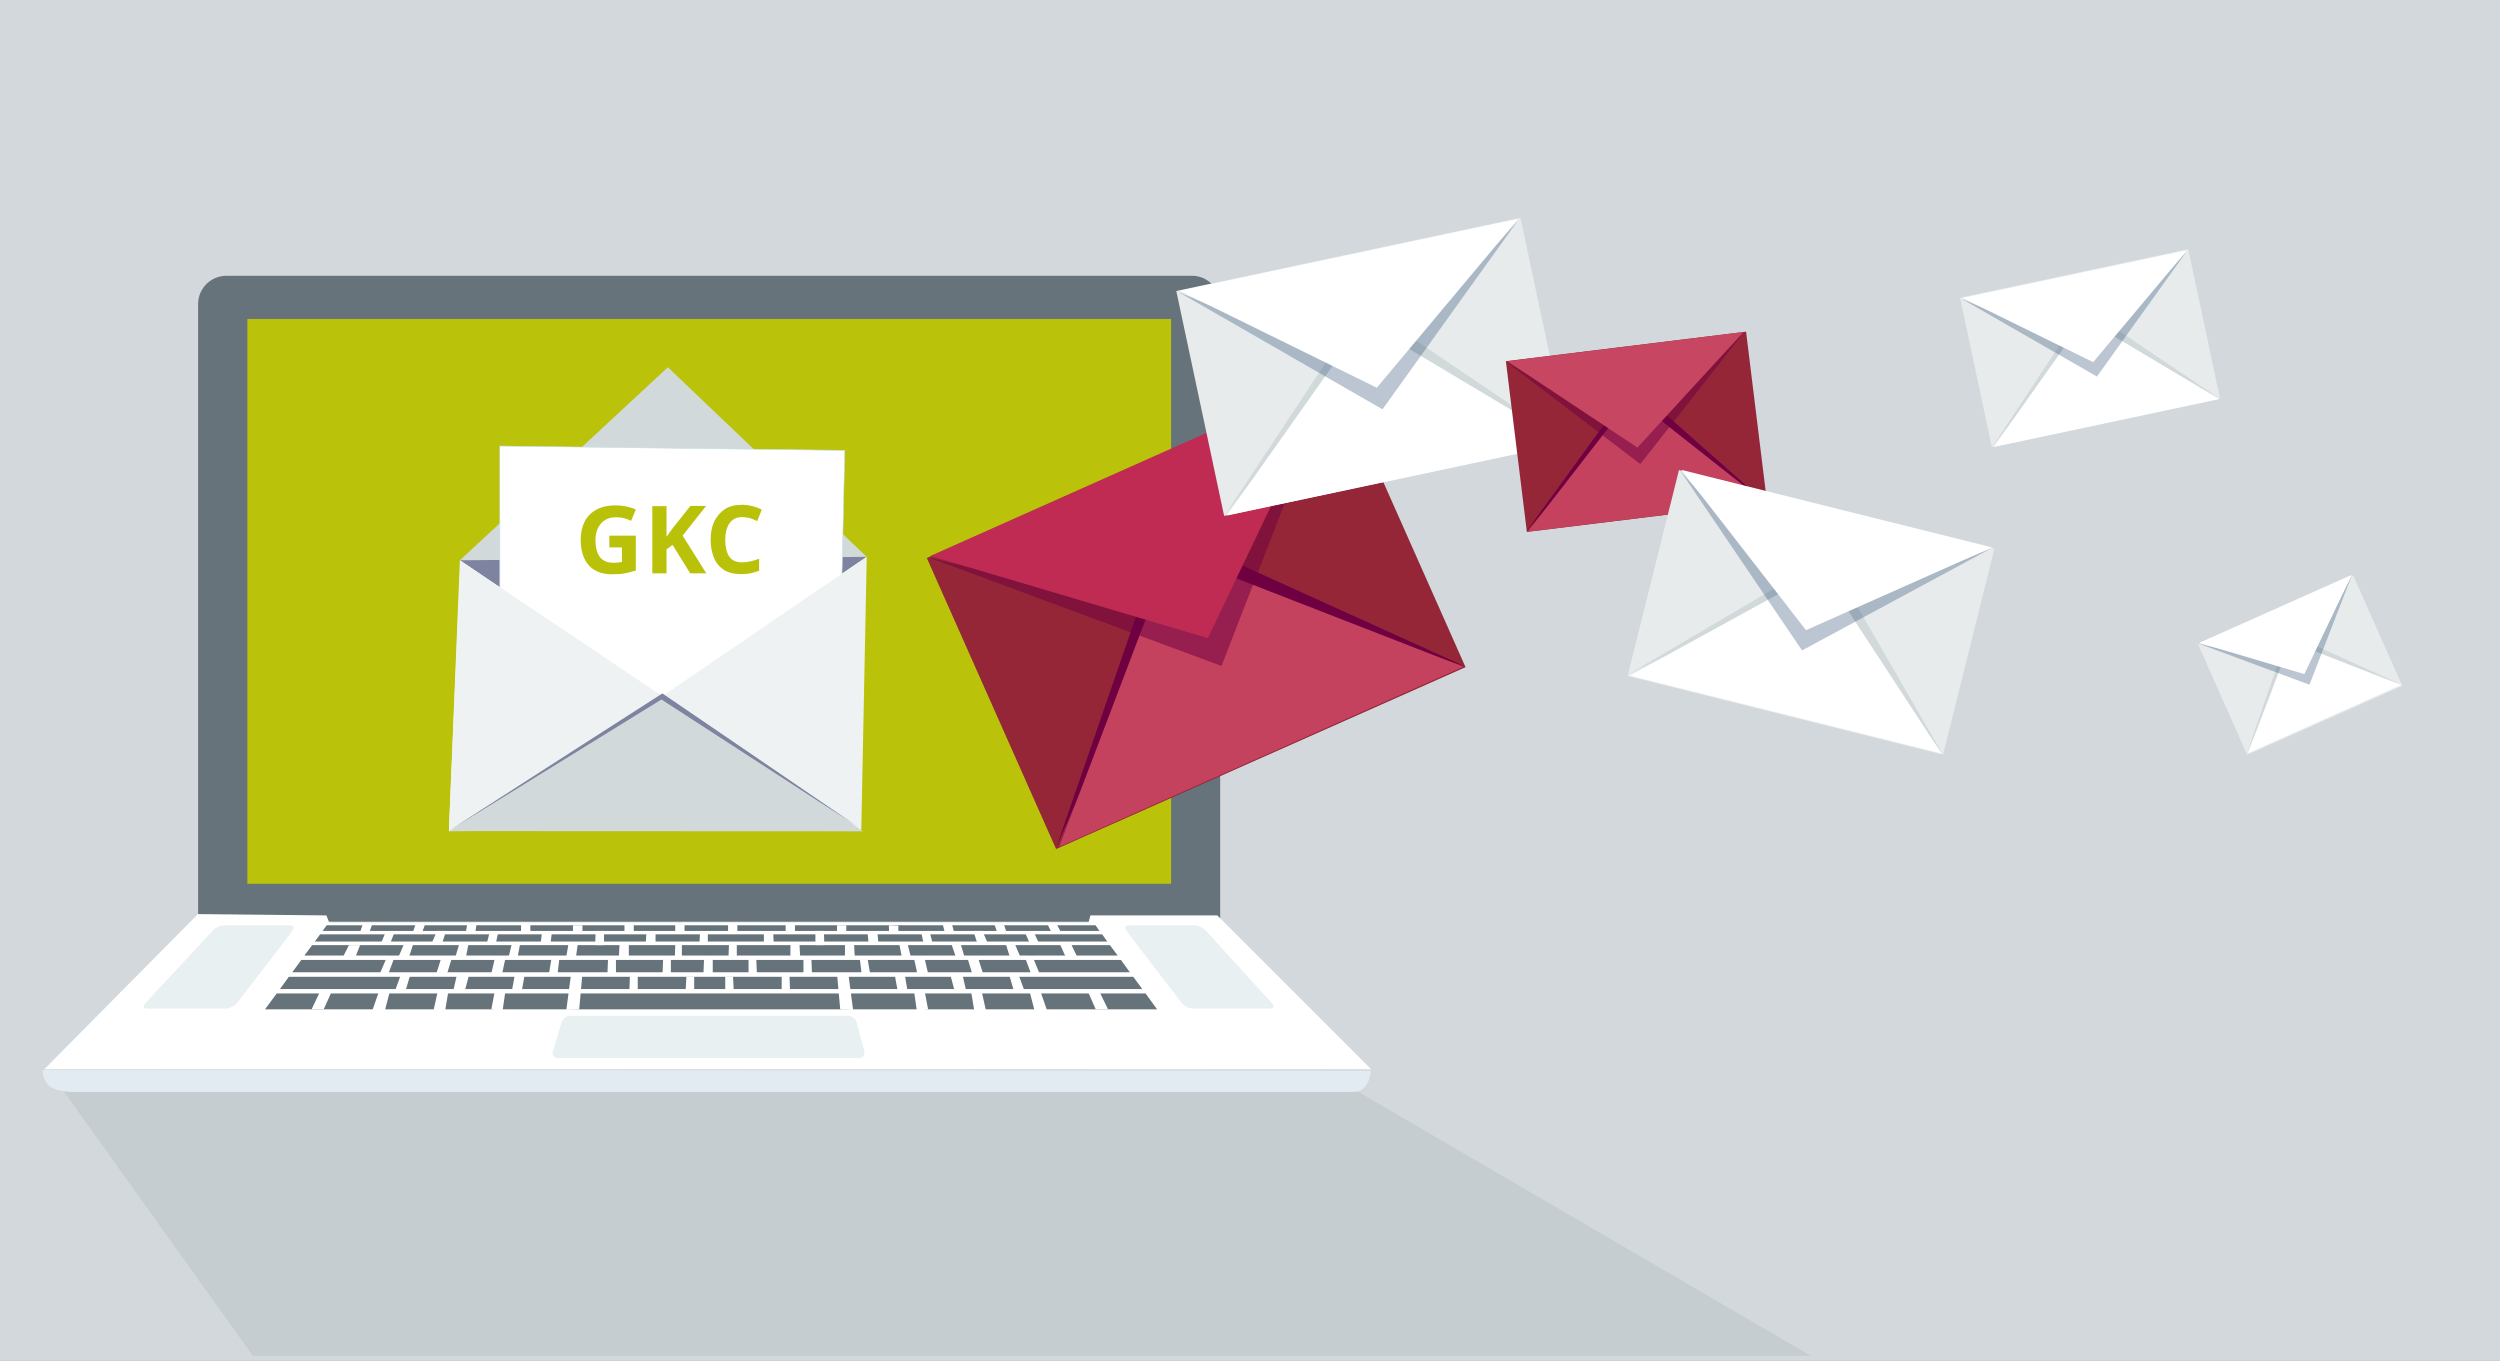 <?xml version="1.0" encoding="utf-8"?>
<!-- Generator: Adobe Illustrator 28.1.0, SVG Export Plug-In . SVG Version: 6.00 Build 0)  -->
<svg version="1.1" id="Ebene_1" xmlns="http://www.w3.org/2000/svg" xmlns:xlink="http://www.w3.org/1999/xlink" x="0px" y="0px"
	 viewBox="0 0 1319.9 718.5" style="enable-background:new 0 0 1319.9 718.5;" xml:space="preserve">
<rect x="0" y="0" width="1319.9" height="718.5" fill="#808080" stroke="none"/>
<style type="text/css">
	.st0{fill:#D2D8DC;stroke:#D2D8DC;}
	.st1{opacity:0.12;}
	.st2{clip-path:url(#SVGID_00000014622734987983312900000004779355585796167572_);fill:#66737A;}
	.st3{fill:#66737A;}
	.st4{fill:#BAC20A;}
	.st5{fill:#FFFFFF;}
	.st6{fill:#E9F0F2;}
	.st7{fill:#E3EBF2;}
	.st8{fill:#942638;}
	.st9{fill:#6E0041;}
	.st10{fill:#C5425F;}
	.st11{opacity:0.53;}
	.st12{clip-path:url(#SVGID_00000142141698867538887960000003032365075323288757_);fill:#6E0041;}
	.st13{fill:#C02B53;}
	.st14{fill:#D1D9DB;}
	.st15{fill:#7E83A0;}
	.st16{fill:none;stroke:#C6DFE8;stroke-width:0.314;stroke-miterlimit:10;}
	.st17{fill:#EFF2F3;}
	.st18{fill:#BAC109;}
	.st19{fill:#E7EBEC;}
	.st20{opacity:0.3;}
	.st21{clip-path:url(#SVGID_00000172422057216700275800000010393712599721257856_);fill:#1B3F67;}
	.st22{clip-path:url(#SVGID_00000132776057498362723230000002449580700953423250_);fill:#6E0041;}
	.st23{fill:#C74662;}
	.st24{clip-path:url(#SVGID_00000148663423636744955710000001201304689518043272_);fill:#1B3F67;}
	.st25{clip-path:url(#SVGID_00000027578248861020473740000000162996372091611034_);fill:#1B3F67;}
	.st26{clip-path:url(#SVGID_00000073686416258502156380000017023332295452952732_);fill:#1B3F67;}
</style>
<rect x="-1" y="-1.1" class="st0" width="1322.6" height="720.4"/>
<g>
	<g>
		<g class="st1">
			<g>
				<defs>
					<rect id="SVGID_1_" x="5.6" y="552" width="974.5" height="166.5"/>
				</defs>
				<clipPath id="SVGID_00000162342150133961176110000006135429614207751094_">
					<use xlink:href="#SVGID_1_"  style="overflow:visible;"/>
				</clipPath>
				<polygon style="clip-path:url(#SVGID_00000162342150133961176110000006135429614207751094_);fill:#66737A;" points="29.8,570.8 
					133.5,715.8 956,715.8 707.4,570.8 				"/>
			</g>
		</g>
		<path class="st3" d="M119.5,145.6c-8.2,0-14.9,6.7-14.9,14.9v326.1h539.6V160.5c0-8.2-6.7-14.9-14.9-14.9H119.5z"/>
	</g>
	<rect x="130.6" y="168.4" class="st4" width="487.7" height="298.2"/>
	<polygon class="st5" points="23.4,564.5 723.9,564.5 642.7,483.3 575.7,483.3 574.7,487 173.8,487 172.3,483.3 104.5,482.6 	"/>
	<g>
		<path class="st6" d="M112.4,491.2c1.4-1.5,4.2-2.7,6.3-2.7h34.2c2.1,0,2.7,1.3,1.5,3l-29.2,38c-1.3,1.6-3.9,3-6,3H77.8
			c-2.1,0-2.6-1.2-1.2-2.7L112.4,491.2z"/>
		<path class="st6" d="M636.6,491.3c-1.4-1.5-4.2-2.8-6.2-2.8h-34.2c-2.1,0-2.7,1.3-1.5,3l29.2,38c1.3,1.6,3.9,3,6,3h40.5
			c2.1,0,2.6-1.2,1.2-2.8L636.6,491.3z"/>
		<path class="st6" d="M301.3,536.2c-2.1,0-4.2,1.6-4.8,3.6l-4.6,15.2c-0.6,2,0.6,3.6,2.6,3.6h159c2.1,0,3.3-1.6,2.8-3.6l-3.9-15.1
			c-0.5-2-2.6-3.6-4.7-3.6H301.3z"/>
	</g>
	<polygon class="st3" points="580.5,491.5 578.4,488.5 172.5,488.5 170.3,491.5 	"/>
	<polygon class="st3" points="584.6,497.1 581.9,493.3 169,493.3 166.2,497.1 	"/>
	<polygon class="st3" points="590.1,504.5 586,499 164.8,499 160.7,504.5 	"/>
	<polygon class="st3" points="596.5,513.3 591.8,506.8 159.1,506.8 154.3,513.3 	"/>
	<polygon class="st3" points="603.1,522.2 598.3,515.7 152.5,515.7 148,521.9 147.9,522.2 	"/>
	<polygon class="st3" points="610.9,532.9 604.8,524.5 146.1,524.5 139.9,532.9 	"/>
	<polygon class="st5" points="191.6,487.7 189.8,493.1 194.7,493.1 196.6,487.7 	"/>
	<polygon class="st5" points="219.5,487.7 217.7,493.1 222.6,493.1 224.5,487.7 	"/>
	<polygon class="st5" points="246.7,487.7 245.8,493.1 250.9,492.6 251.6,487.7 	"/>
	<rect x="275.1" y="487.7" class="st5" width="4.9" height="5.4"/>
	<polygon class="st5" points="203.7,491.9 208.4,491.9 205.8,498.6 200.9,498.6 	"/>
	<polygon class="st5" points="230.7,491.5 235.5,491.5 233.3,498.4 228.1,497.6 	"/>
	<polygon class="st5" points="258.6,491.9 263.1,491.9 261.6,498.9 256.8,498.9 	"/>
	<polygon class="st5" points="291.4,491.9 286.2,491.9 285.4,498.6 290.6,498.6 	"/>
	<polygon class="st5" points="314.5,491.5 318.9,491.5 318.9,499 314.2,499 	"/>
	<polygon class="st5" points="341.3,491.9 346.1,491.9 346.1,498.4 340.9,498.4 	"/>
	<polygon class="st5" points="184.2,499 190.1,499 187.2,506.4 180.5,506.4 	"/>
	<polygon class="st5" points="213.2,498.6 218.1,498.6 215.8,505.7 210.2,505.7 	"/>
	<polygon class="st5" points="247.3,498.6 242.4,498.6 240.4,505.3 246,505.3 	"/>
	<polygon class="st5" points="270.2,498.4 274.6,498.4 273.1,506.2 268.3,506.2 	"/>
	<polygon class="st5" points="300.1,498.6 305,498.6 304,506 298.8,506 	"/>
	<polygon class="st5" points="327.1,498.6 332,498.6 332,506 326.7,506 	"/>
	<polygon class="st5" points="356.5,498.7 360,498.7 360,506.1 356.3,506.1 	"/>
	<polygon class="st5" points="384.9,498.1 389,498.1 389,505.6 384.6,505.6 	"/>
	<polygon class="st5" points="371.7,506.5 376.3,506.5 376.3,514 371.4,514 	"/>
	<polygon class="st5" points="321,506.6 325.2,506.6 325.2,514.1 320.7,514.1 	"/>
	<polygon class="st5" points="350.1,506.5 354.2,506.5 354.2,514 349.8,514 	"/>
	<polygon class="st5" points="362.4,515.6 366.5,515.6 366.5,523.1 362,523.1 	"/>
	<polygon class="st5" points="332.6,514.5 336.7,514.5 336.7,522.9 332.3,522.9 	"/>
	<polygon class="st5" points="291.1,506.4 295.3,506.4 294.4,513.8 289.9,513.8 	"/>
	<polygon class="st5" points="203.8,506.4 207.9,506.4 205.1,513.9 200.6,513.9 	"/>
	<polygon class="st5" points="232.9,506 238.5,506 236,514.2 230.4,513.9 	"/>
	<polygon class="st5" points="266.8,506.2 261.2,506.2 259.4,514 265.1,514 	"/>
	<polygon class="st5" points="211.5,515 216.5,515 214,523.5 208.4,523.5 	"/>
	<polygon class="st5" points="247.5,515.3 241.1,515.3 239.3,523.1 245.3,523.5 	"/>
	<polygon class="st5" points="276.9,515.3 271.7,515.3 270.2,523.5 275.4,523.5 	"/>
	<polygon class="st5" points="301.4,515 307.4,515 305.8,532.9 299,533.2 	"/>
	<polygon class="st5" points="266.8,523.5 261.2,523.5 259.4,532.9 265.3,534 	"/>
	<polygon class="st5" points="236.7,523.5 231.1,523.5 228.7,534.2 234.8,534.9 	"/>
	<polygon class="st5" points="205.8,523.5 200.2,523.1 196.3,534.3 202.8,535.1 	"/>
	<polygon class="st5" points="175.3,523.1 169.3,522.8 164.5,532.9 170.9,532.9 	"/>
	<polygon class="st5" points="302.5,488.5 302.5,493 307.5,492.1 307.5,488.5 	"/>
	<rect x="329.7" y="488.2" class="st5" width="4.9" height="4.5"/>
	<rect x="356.5" y="488" class="st5" width="4.9" height="4.5"/>
	<rect x="384.4" y="488.1" class="st5" width="4.9" height="4.5"/>
	<polygon class="st5" points="557.8,487.7 560.6,493.1 555.6,493.1 552.9,487.7 	"/>
	<polygon class="st5" points="529.9,487.7 531.7,493.1 526.8,493.1 524.9,487.7 	"/>
	<polygon class="st5" points="502.7,488.3 503.6,491.8 498.7,491.8 497.8,488.3 	"/>
	<polygon class="st5" points="474.3,488.7 474.3,493.1 469.4,493.1 469.3,488.5 	"/>
	<polygon class="st5" points="545.7,491.9 541,491.9 543.8,498.4 548.7,498.4 	"/>
	<polygon class="st5" points="518.7,491.5 513.9,491.5 516.1,498.4 521.3,497.6 	"/>
	<polygon class="st5" points="490.8,491.9 486.3,491.9 487.8,498.9 492.6,498.9 	"/>
	<polygon class="st5" points="458,491.9 463.2,491.9 463.8,498.4 458.6,498.4 	"/>
	<polygon class="st5" points="435,491.5 430.5,491.5 430.5,499 435.2,499 	"/>
	<polygon class="st5" points="408.2,491.9 403.3,491.9 403.3,498.4 408.5,498.4 	"/>
	<polygon class="st5" points="373.7,492.2 369.6,492.2 369.3,497.8 373.7,497.8 	"/>
	<polygon class="st5" points="565.2,497.8 559.3,497.8 563,506 569.1,506 	"/>
	<polygon class="st5" points="535.9,498.6 531.1,498.6 533.3,505.7 538.9,505.7 	"/>
	<polygon class="st5" points="502.3,498.4 507.2,498.4 509.2,505.1 504.6,505.1 	"/>
	<polygon class="st5" points="479.2,498.4 474.8,498.4 476.3,506.2 481.1,506.2 	"/>
	<polygon class="st5" points="450.9,498.3 446.1,498.3 446.1,505.8 451.3,505.8 	"/>
	<polygon class="st5" points="422.1,498.6 417.3,498.6 417.3,506.1 422.5,506.1 	"/>
	<polygon class="st5" points="428.4,506.6 424.2,506.6 424.2,514.1 428.7,514.1 	"/>
	<polygon class="st5" points="399.3,506.5 395.2,506.5 395.2,514 399.6,514 	"/>
	<polygon class="st5" points="387,515.6 382.9,515.6 382.9,523.1 387.4,523.1 	"/>
	<polygon class="st5" points="416.8,514.5 412.7,514.5 412.7,522.9 417.1,522.9 	"/>
	<polygon class="st5" points="458.1,506.6 454,506.6 454.9,514.1 459.4,514.1 	"/>
	<polygon class="st5" points="545.7,506.4 541.5,506.4 544.3,513.9 548.8,513.9 	"/>
	<polygon class="st5" points="516.5,506.2 510.9,506.2 513.4,514.4 519,514 	"/>
	<polygon class="st5" points="482.6,506.2 488.2,506.2 490,514 484.3,514 	"/>
	<polygon class="st5" points="537.9,515 532.9,515 535.4,523.5 541,523.5 	"/>
	<polygon class="st5" points="501.9,515.3 508.3,515.3 510.1,523.1 504.1,523.5 	"/>
	<polygon class="st5" points="472.5,515.3 477.8,515.3 479.2,523.5 474,523.5 	"/>
	<polygon class="st5" points="448,515 442,515 443.6,532.9 450.4,533.2 	"/>
	<polygon class="st5" points="482.6,523.5 488.2,523.5 490,532.9 484.1,534 	"/>
	<polygon class="st5" points="512.7,523.5 518.3,523.5 520.7,534.2 514.6,534.9 	"/>
	<polygon class="st5" points="543.6,523.5 549.2,523.1 553.1,534.3 546.6,535.1 	"/>
	<polygon class="st5" points="574.2,523.1 580.1,522.8 585,532.9 578.5,532.9 	"/>
	<rect x="441.9" y="488.5" class="st5" width="4.9" height="4.5"/>
	<rect x="414.8" y="488.1" class="st5" width="4.9" height="4.5"/>
	<g>
		<path class="st7" d="M22.6,564.9l701.2,0.4c0,0-0.7,11.2-8.9,11.2H42.7c0,0-11.9,0.7-16.4-3C21.9,569.7,22.6,564.9,22.6,564.9"/>
	</g>
	
		<rect x="513.2" y="239" transform="matrix(0.914 -0.406 0.406 0.914 -76.767 284.524)" class="st8" width="236.5" height="168.1"/>
	<polygon class="st9" points="557.8,447.1 615.4,280.2 773.8,352 621.8,299.8 	"/>
	<polygon class="st10" points="559.2,447.1 618.2,291.9 772.6,352 	"/>
	<g>
		<g class="st11">
			<g>
				<defs>
					<rect id="SVGID_00000015340069894164455030000007272728187466998405_" x="460.9" y="172.5" width="312.6" height="239.4"/>
				</defs>
				<clipPath id="SVGID_00000007415040333035704760000000338276641311889842_">
					<use xlink:href="#SVGID_00000015340069894164455030000007272728187466998405_"  style="overflow:visible;"/>
				</clipPath>
				<polygon style="clip-path:url(#SVGID_00000007415040333035704760000000338276641311889842_);fill:#6E0041;" points="
					490.5,294.4 644.9,351.6 703.8,200 636,329.2 				"/>
			</g>
		</g>
	</g>
	<polygon class="st13" points="491.3,293.5 637.7,336.9 703.8,198.7 	"/>
	<polygon class="st5" points="453.3,294.3 453.3,437.6 237,438.8 243.1,295.8 	"/>
	<polygon class="st14" points="242.6,296 352.6,193.9 457.6,294 	"/>
	<polygon class="st15" points="349.3,368.4 242.8,295.8 457.6,294 	"/>
	<polyline class="st5" points="446,237.8 263.9,235.5 263.9,369.5 443.1,366.3 446,237.6 	"/>
	<polyline class="st16" points="446,237.8 263.9,235.5 263.9,369.5 443.1,366.3 446,237.6 	"/>
	<polygon class="st17" points="349.6,367.6 454.7,438.9 457.6,293.9 	"/>
	<polygon class="st17" points="242.8,295.8 350.1,367.8 237,438.8 	"/>
	<g>
		<path class="st14" d="M237,438.8c0,0,109.3-71.5,112.6-71.5c3.3,0,106,71.6,106,71.6L237,438.8"/>
	</g>
	<polygon class="st15" points="452.9,436.5 349.2,369.3 237.9,438 349.7,366.1 	"/>
	<g>
		<path class="st18" d="M321.6,282.8h14.1v18.4c-1.9,0.6-3.8,1.1-5.8,1.5c-2,0.4-4.3,0.5-6.8,0.5c-5.3,0-9.4-1.6-12.2-4.7
			c-2.8-3.1-4.3-7.7-4.3-13.6c0-3.7,0.7-6.9,2.1-9.6c1.4-2.7,3.5-4.8,6.3-6.3c2.8-1.5,6.1-2.2,10.1-2.2c1.9,0,3.7,0.2,5.6,0.6
			c1.8,0.4,3.5,0.9,5,1.6l-2.5,6c-1.1-0.6-2.3-1-3.7-1.4c-1.4-0.4-2.8-0.5-4.4-0.5c-2.2,0-4.1,0.5-5.7,1.5c-1.6,1-2.8,2.4-3.7,4.2
			c-0.9,1.8-1.3,3.9-1.3,6.4c0,2.3,0.3,4.4,0.9,6.2s1.6,3.2,3,4.2c1.4,1,3.1,1.5,5.3,1.5c1.1,0,2,0,2.7-0.1c0.7-0.1,1.4-0.2,2.1-0.3
			V289h-6.7V282.8z"/>
		<path class="st18" d="M372.9,302.7h-8.5l-9.3-15l-3.2,2.3v12.7h-7.5v-35.5h7.5v16.2c0.5-0.7,1-1.4,1.5-2.1c0.5-0.7,1-1.4,1.5-2.1
			l9.6-12.1h8.3l-12.4,15.7L372.9,302.7z"/>
		<path class="st18" d="M391.8,273c-2.9,0-5.1,1.1-6.6,3.2c-1.5,2.2-2.3,5.1-2.3,8.8c0,3.8,0.7,6.7,2.1,8.8c1.4,2.1,3.7,3.1,6.8,3.1
			c1.4,0,2.9-0.2,4.3-0.5c1.5-0.3,3-0.8,4.7-1.4v6.3c-1.6,0.6-3.1,1.1-4.6,1.4c-1.5,0.3-3.2,0.4-5.1,0.4c-3.7,0-6.7-0.8-9-2.3
			s-4.1-3.6-5.2-6.4c-1.1-2.7-1.7-5.9-1.7-9.6c0-3.6,0.6-6.7,1.9-9.5c1.3-2.7,3.2-4.9,5.6-6.5c2.5-1.6,5.5-2.3,9.1-2.3
			c1.8,0,3.5,0.2,5.3,0.7c1.8,0.4,3.5,1.1,5.1,1.8l-2.4,6.1c-1.3-0.6-2.7-1.2-4-1.6C394.4,273.2,393.1,273,391.8,273"/>
	</g>
	
		<rect x="631.7" y="133.2" transform="matrix(0.978 -0.208 0.208 0.978 -24.472 154.745)" class="st19" width="185.8" height="121.4"/>
	<polygon class="st14" points="646.7,272 719.9,161.2 828.2,234.2 721.3,176 	"/>
	<polygon class="st5" points="647.7,272.2 720,169.9 827.3,234 	"/>
	<g>
		<g class="st20">
			<g>
				<defs>
					<rect id="SVGID_00000100377914027952780310000000641145451379750051_" x="594.6" y="92.6" width="248.2" height="150.5"/>
				</defs>
				<clipPath id="SVGID_00000173136579122871209380000010104111682730320270_">
					<use xlink:href="#SVGID_00000100377914027952780310000000641145451379750051_"  style="overflow:visible;"/>
				</clipPath>
				<polygon style="clip-path:url(#SVGID_00000173136579122871209380000010104111682730320270_);fill:#1B3F67;" points="
					622.1,154.1 729.9,216.1 801.4,116.4 727,199 				"/>
			</g>
		</g>
	</g>
	<polygon class="st5" points="622.8,153.5 726.9,204.7 801.6,115.5 	"/>
	
		<rect x="799.7" y="182.7" transform="matrix(0.993 -0.122 0.122 0.993 -21.343 106.826)" class="st8" width="127.7" height="90.8"/>
	<polygon class="st9" points="805.9,280.5 862,203.4 932.4,265.6 862.2,214.6 	"/>
	<polygon class="st10" points="806.6,280.7 861.6,209.9 931.8,265.3 	"/>
	<g>
		<g class="st11">
			<g>
				<defs>
					<rect id="SVGID_00000067943342061756708370000007943158665052333470_" x="769" y="154.1" width="183" height="104.3"/>
				</defs>
				<clipPath id="SVGID_00000019661933785184529590000009931974004366182274_">
					<use xlink:href="#SVGID_00000067943342061756708370000007943158665052333470_"  style="overflow:visible;"/>
				</clipPath>
				<polygon style="clip-path:url(#SVGID_00000019661933785184529590000009931974004366182274_);fill:#6E0041;" points="795.2,191 
					866,245 920.3,176 864.9,232 				"/>
			</g>
		</g>
	</g>
	<polygon class="st23" points="795.8,190.7 864.5,236.3 920.5,175.3 	"/>
	
		<rect x="1042" y="143.8" transform="matrix(0.978 -0.208 0.208 0.978 -14.165 233.257)" class="st19" width="123.2" height="80.5"/>
	<polygon class="st14" points="1051.9,235.9 1100.5,162.4 1172.3,210.8 1101.4,172.2 	"/>
	<polygon class="st5" points="1052.6,236 1100.5,168.2 1171.7,210.7 	"/>
	<g>
		<g class="st20">
			<g>
				<defs>
					<rect id="SVGID_00000081644309382313233030000006446726080490635914_" x="1008.1" y="109" width="181.9" height="110.2"/>
				</defs>
				<clipPath id="SVGID_00000072981599204653000830000006512119646221810350_">
					<use xlink:href="#SVGID_00000081644309382313233030000006446726080490635914_"  style="overflow:visible;"/>
				</clipPath>
				<polygon style="clip-path:url(#SVGID_00000072981599204653000830000006512119646221810350_);fill:#1B3F67;" points="
					1035.6,157.7 1107.1,198.8 1154.5,132.7 1105.2,187.4 				"/>
			</g>
		</g>
	</g>
	<polygon class="st5" points="1036.1,157.3 1105.1,191.2 1154.7,132.1 	"/>
	
		<rect x="1169.4" y="318.8" transform="matrix(0.914 -0.406 0.406 0.914 -37.713 523.664)" class="st19" width="89.6" height="63.7"/>
	<polygon class="st14" points="1186.3,397.7 1210.5,341.8 1268.1,361.6 1208.1,334.4 	"/>
	<polygon class="st5" points="1186.8,397.7 1267.7,361.6 1209.2,338.8 	"/>
	<g>
		<g class="st20">
			<g>
				<defs>
					<rect id="SVGID_00000054262029455471609320000003566911488958346371_" x="1131.1" y="276.8" width="151.2" height="115.1"/>
				</defs>
				<clipPath id="SVGID_00000030481008947247580110000011320005605452722086_">
					<use xlink:href="#SVGID_00000054262029455471609320000003566911488958346371_"  style="overflow:visible;"/>
				</clipPath>
				<polygon style="clip-path:url(#SVGID_00000030481008947247580110000011320005605452722086_);fill:#1B3F67;" points="
					1160.8,339.8 1219.3,361.5 1241.6,304 1215.9,353 				"/>
			</g>
		</g>
	</g>
	<polygon class="st5" points="1161.1,339.4 1216.6,355.9 1241.6,303.5 	"/>
	
		<rect x="899.9" y="237" transform="matrix(0.242 -0.97 0.97 0.242 411.64 1172.459)" class="st19" width="112.1" height="171.7"/>
	<polygon class="st14" points="859.7,356.1 965.3,293.8 1025.7,398.3 960.4,306.7 	"/>
	<polygon class="st5" points="860.4,356.7 961.8,301.1 1025,397.8 	"/>
	<g>
		<g class="st20">
			<g>
				<defs>
					<rect id="SVGID_00000163051579978013070080000001465257978438658710_" x="844.3" y="224.2" width="234.8" height="148"/>
				</defs>
				<clipPath id="SVGID_00000137812684418610532750000015409883282491499950_">
					<use xlink:href="#SVGID_00000163051579978013070080000001465257978438658710_"  style="overflow:visible;"/>
				</clipPath>
				<polygon style="clip-path:url(#SVGID_00000137812684418610532750000015409883282491499950_);fill:#1B3F67;" points="
					886.9,248.2 951.4,343.4 1051.1,289.6 955.9,328 				"/>
			</g>
		</g>
	</g>
	<polygon class="st5" points="887.8,248.1 953.5,332.7 1051.7,289 	"/>
</g>
</svg>

